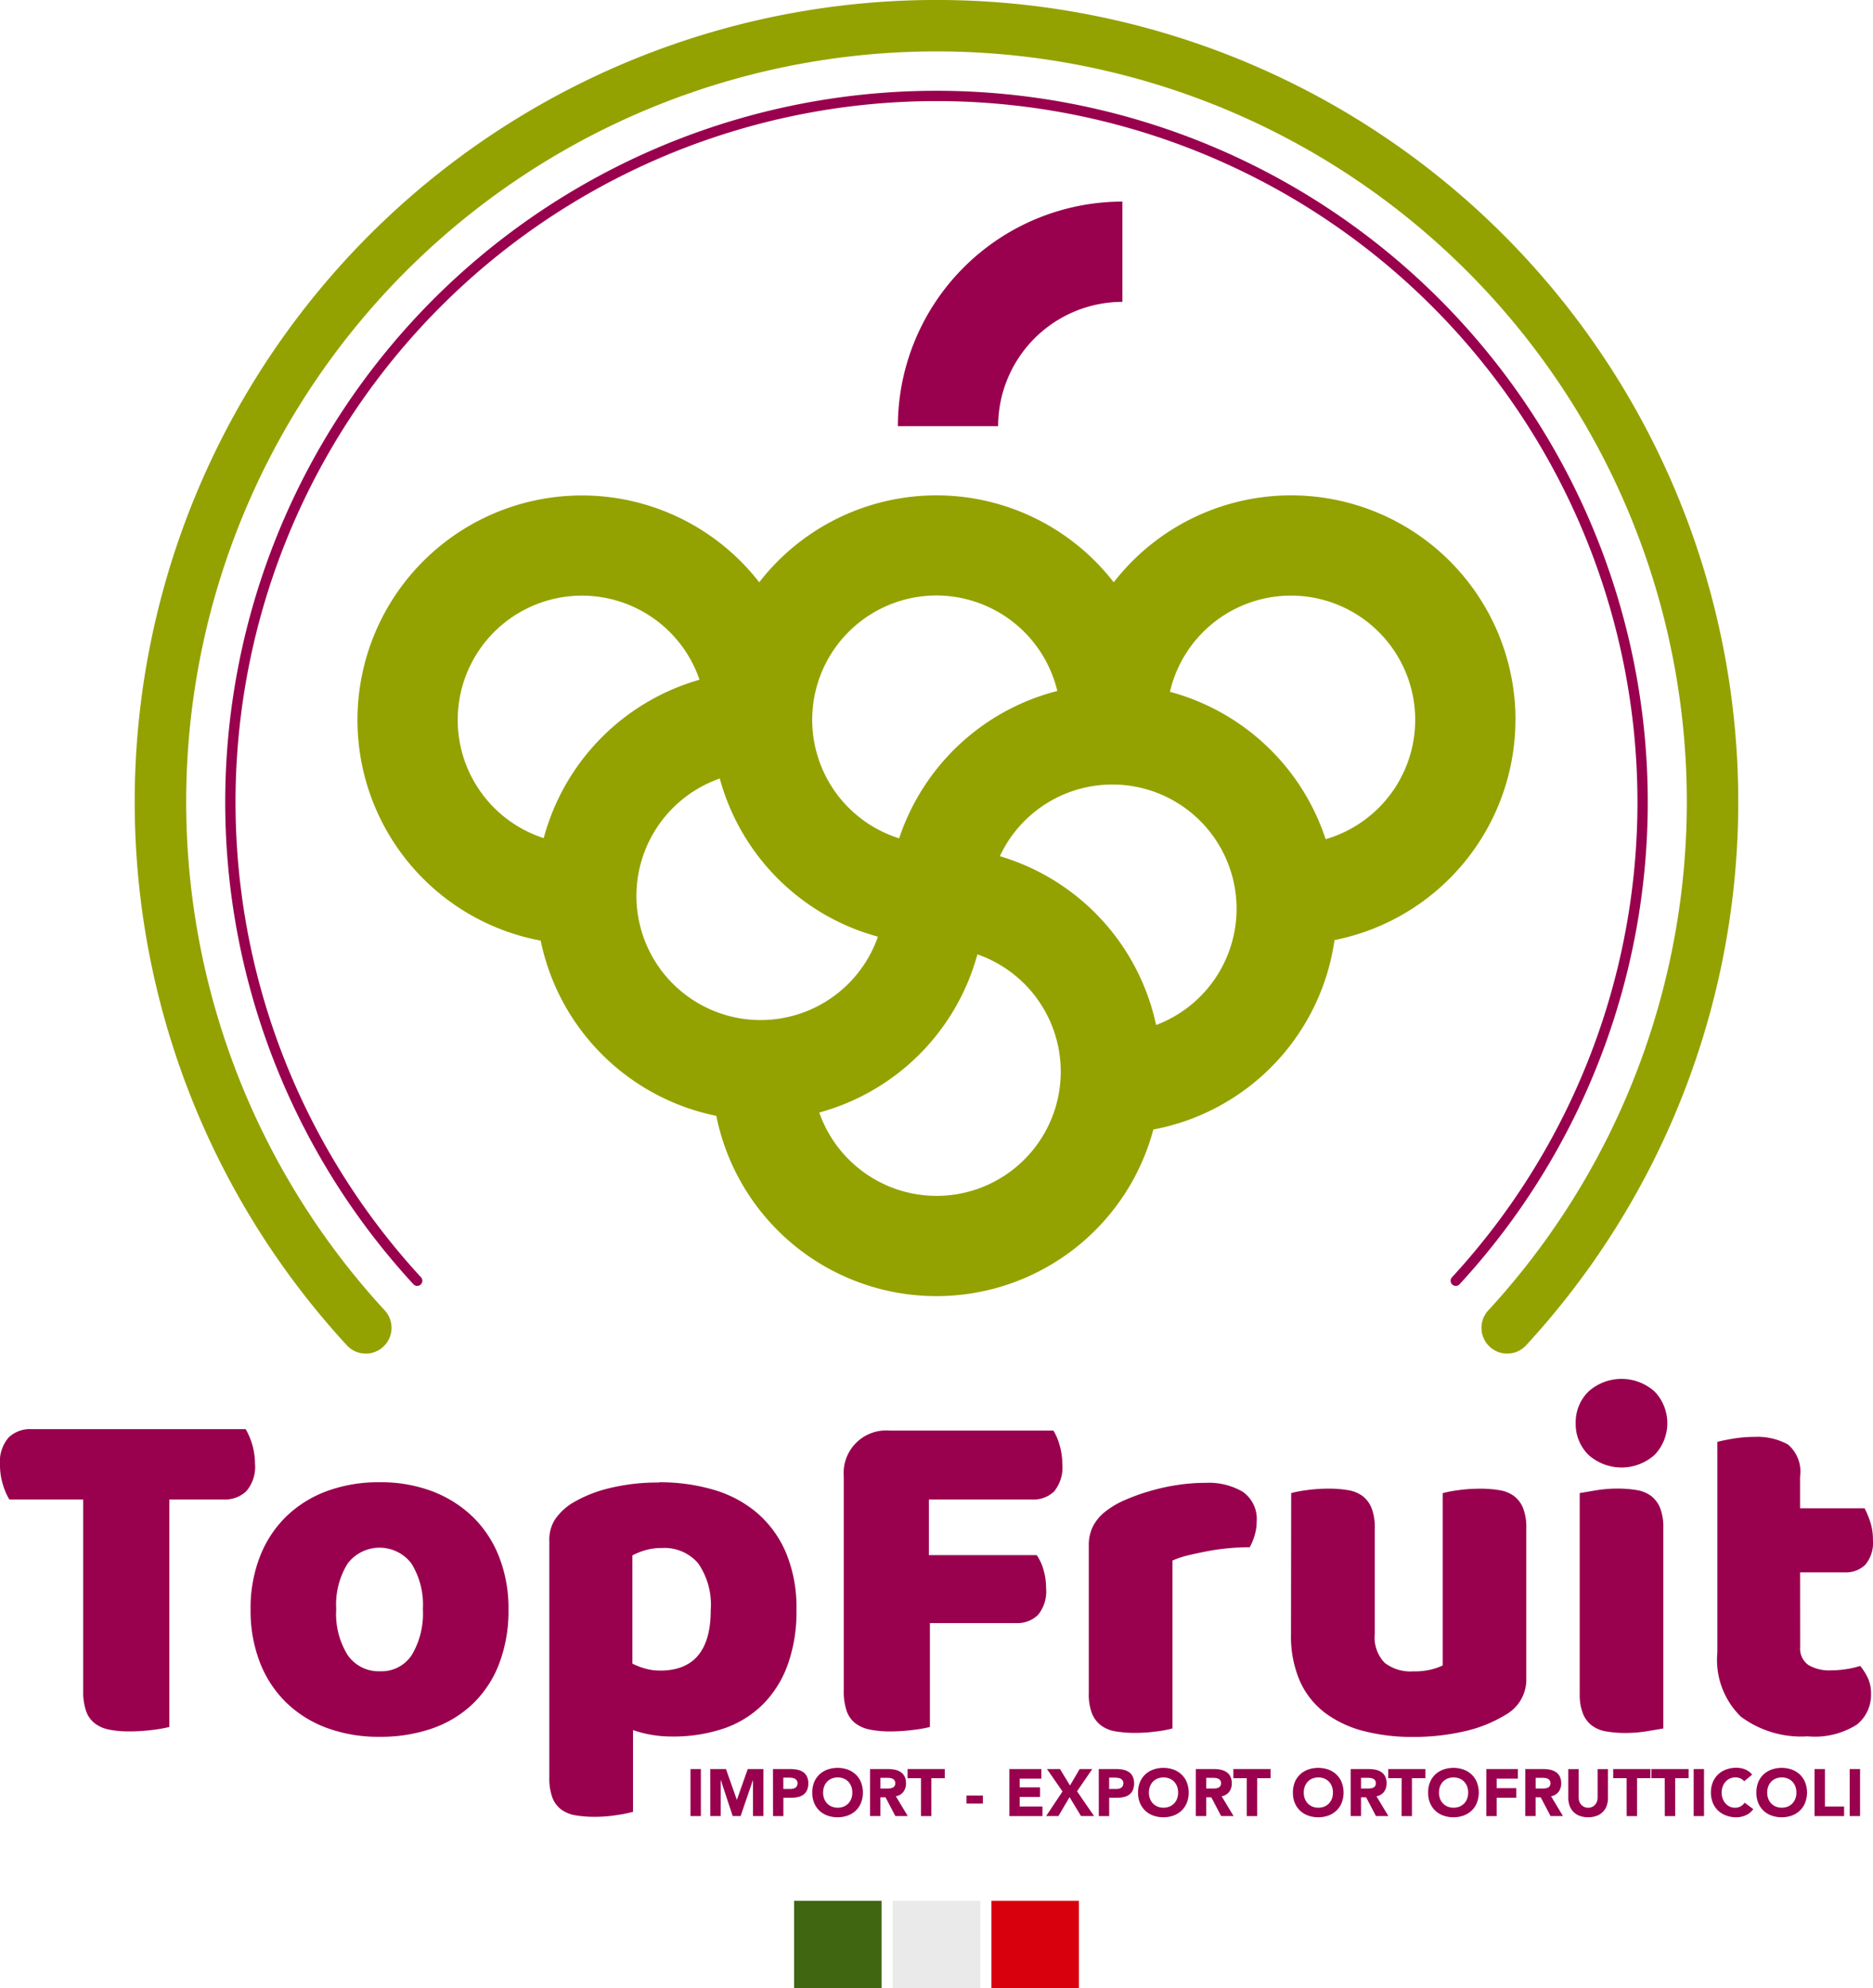 <svg xmlns="http://www.w3.org/2000/svg" width="103.845" height="110.217" viewBox="0 0 103.845 110.217">
  <g id="top-fruit-logo-color" transform="translate(-86.602 -41.384)">
    <path id="Path_1" data-name="Path 1" d="M171.609,82.653a12.442,12.442,0,0,0-22.276-7.629,12.428,12.428,0,0,0-19.654,0,12.444,12.444,0,1,0-12.117,19.862A12.483,12.483,0,0,0,127.3,104.6a12.448,12.448,0,0,0,24.23.757,12.474,12.474,0,0,0,10.044-10.5,12.467,12.467,0,0,0,10.032-12.212m-32.1-6.89a6.9,6.9,0,0,1,6.7,5.293,12.494,12.494,0,0,0-8.769,8.169,6.89,6.89,0,0,1,2.073-13.462M117.73,89.205a6.888,6.888,0,1,1,8.638-8.781,12.494,12.494,0,0,0-8.638,8.781m5.14,3.195a6.9,6.9,0,0,1,4.621-6.5,12.492,12.492,0,0,0,8.768,8.768A6.886,6.886,0,0,1,122.87,92.4m16.637,16.636a6.9,6.9,0,0,1-6.5-4.621,12.491,12.491,0,0,0,8.768-8.768,6.886,6.886,0,0,1-2.269,13.389m12.177-9.472a12.489,12.489,0,0,0-8.664-9.358,6.886,6.886,0,1,1,8.664,9.358m9.4-10.3a12.5,12.5,0,0,0-8.633-8.17,6.888,6.888,0,1,1,8.633,8.17" transform="translate(-0.983 -1.361)" fill="#93a200"/>
    <path id="Path_2" data-name="Path 2" d="M151.3,58.67V53.113a12.462,12.462,0,0,0-12.449,12.449h5.558a6.9,6.9,0,0,1,6.89-6.891" transform="translate(-2.468 -0.554)" fill="#99004e"/>
    <path id="Path_3" data-name="Path 3" d="M170.536,116.417a1.427,1.427,0,0,1-1.049-2.394,41.6,41.6,0,1,0-61.185,0,1.427,1.427,0,0,1-2.1,1.934,44.453,44.453,0,1,1,65.383,0,1.424,1.424,0,0,1-1.05.46" transform="translate(-0.37 0)" fill="#93a200"/>
    <path id="Path_4" data-name="Path 4" d="M167.935,112.916a.286.286,0,0,1-.211-.479,38.864,38.864,0,1,0-57.162,0,.285.285,0,1,1-.419.387,39.435,39.435,0,1,1,58,0,.282.282,0,0,1-.21.092" transform="translate(-0.619 -0.25)" fill="#99004e"/>
    <rect id="Rectangle_1" data-name="Rectangle 1" width="4.851" height="4.851" transform="translate(130.629 146.749)" fill="#406612"/>
    <rect id="Rectangle_2" data-name="Rectangle 2" width="4.851" height="4.851" transform="translate(136.099 146.749)" fill="#eaeaea"/>
    <rect id="Rectangle_3" data-name="Rectangle 3" width="4.852" height="4.851" transform="translate(141.569 146.749)" fill="#d9000d"/>
    <path id="Path_5" data-name="Path 5" d="M87.121,128.433a3.519,3.519,0,0,1-.355-.819,3.612,3.612,0,0,1-.164-1.091,2.065,2.065,0,0,1,.478-1.528,1.708,1.708,0,0,1,1.241-.464h11.9a3.854,3.854,0,0,1,.518,1.91,2.065,2.065,0,0,1-.478,1.528,1.706,1.706,0,0,1-1.241.464h-3.03v12.609a7.557,7.557,0,0,1-.941.164,10.072,10.072,0,0,1-1.269.081,5.677,5.677,0,0,1-1.105-.094,1.958,1.958,0,0,1-.805-.342,1.472,1.472,0,0,1-.492-.682,3.336,3.336,0,0,1-.164-1.146V128.433Z" transform="translate(0 -3.927)" fill="#99004e"/>
    <path id="Path_6" data-name="Path 6" d="M115.484,134.665a8.234,8.234,0,0,1-.518,3.015,6.1,6.1,0,0,1-1.461,2.224,6.2,6.2,0,0,1-2.251,1.365,8.722,8.722,0,0,1-2.92.464,8.266,8.266,0,0,1-2.921-.492,6.418,6.418,0,0,1-2.251-1.405,6.275,6.275,0,0,1-1.46-2.224,7.954,7.954,0,0,1-.518-2.948,7.87,7.87,0,0,1,.518-2.92,6.278,6.278,0,0,1,1.46-2.225,6.432,6.432,0,0,1,2.251-1.405,8.267,8.267,0,0,1,2.921-.492,8.072,8.072,0,0,1,2.92.5,6.619,6.619,0,0,1,2.251,1.42,6.277,6.277,0,0,1,1.461,2.224,7.818,7.818,0,0,1,.518,2.894m-9.552,0a4.31,4.31,0,0,0,.641,2.552,2.082,2.082,0,0,0,1.788.887,2,2,0,0,0,1.76-.9,4.472,4.472,0,0,0,.615-2.538,4.333,4.333,0,0,0-.628-2.525,2.218,2.218,0,0,0-3.548,0,4.326,4.326,0,0,0-.628,2.525" transform="translate(-0.689 -4.073)" fill="#99004e"/>
    <path id="Path_7" data-name="Path 7" d="M124.656,127.624a10.51,10.51,0,0,1,3.042.423,6.509,6.509,0,0,1,2.416,1.3,6.014,6.014,0,0,1,1.583,2.2,7.905,7.905,0,0,1,.574,3.153,8.682,8.682,0,0,1-.492,3.057,5.985,5.985,0,0,1-1.392,2.2,5.668,5.668,0,0,1-2.169,1.323,8.633,8.633,0,0,1-2.825.437,6.553,6.553,0,0,1-2.184-.355v4.53a7.483,7.483,0,0,1-.874.177,7.768,7.768,0,0,1-1.227.1,6.457,6.457,0,0,1-1.079-.081,1.832,1.832,0,0,1-.805-.328,1.478,1.478,0,0,1-.491-.669,3.1,3.1,0,0,1-.164-1.105v-13.1a2.1,2.1,0,0,1,.313-1.2,3.319,3.319,0,0,1,.859-.846,7.235,7.235,0,0,1,2.1-.874,11.163,11.163,0,0,1,2.812-.327m.054,10.425q2.811,0,2.811-3.357a4.034,4.034,0,0,0-.7-2.593,2.45,2.45,0,0,0-2.007-.845,3.2,3.2,0,0,0-.928.123,3.717,3.717,0,0,0-.709.286v6a4.041,4.041,0,0,0,.709.273,2.952,2.952,0,0,0,.819.11" transform="translate(-1.51 -4.074)" fill="#99004e"/>
    <path id="Path_8" data-name="Path 8" d="M147.326,124.616a3.226,3.226,0,0,1,.341.805,3.668,3.668,0,0,1,.151,1.051,2.1,2.1,0,0,1-.451,1.515,1.645,1.645,0,0,1-1.215.45h-5.731v3.084H146.4a2.665,2.665,0,0,1,.369.792,3.533,3.533,0,0,1,.15,1.037,2.045,2.045,0,0,1-.45,1.487,1.639,1.639,0,0,1-1.215.451h-4.776v5.759a7.592,7.592,0,0,1-.941.164,10.068,10.068,0,0,1-1.269.082,5.664,5.664,0,0,1-1.105-.1,1.959,1.959,0,0,1-.805-.342,1.457,1.457,0,0,1-.491-.682,3.311,3.311,0,0,1-.165-1.146V127.154a2.357,2.357,0,0,1,2.538-2.538Z" transform="translate(-2.319 -3.931)" fill="#99004e"/>
    <path id="Path_9" data-name="Path 9" d="M154.6,141.271a6.363,6.363,0,0,1-.859.163,8.689,8.689,0,0,1-1.215.083,6.329,6.329,0,0,1-1.078-.083,1.827,1.827,0,0,1-.805-.327,1.566,1.566,0,0,1-.506-.669,2.9,2.9,0,0,1-.176-1.105v-8.187a2.32,2.32,0,0,1,.232-1.079,2.521,2.521,0,0,1,.669-.805,4.815,4.815,0,0,1,1.078-.641,11.08,11.08,0,0,1,1.379-.5,11.622,11.622,0,0,1,1.528-.341,10.3,10.3,0,0,1,1.583-.123,3.724,3.724,0,0,1,2.074.5,1.833,1.833,0,0,1,.764,1.651,2.609,2.609,0,0,1-.11.751,3.34,3.34,0,0,1-.273.668q-.573,0-1.174.055t-1.173.164q-.573.109-1.079.232a4.715,4.715,0,0,0-.859.287Z" transform="translate(-2.993 -4.075)" fill="#99004e"/>
    <path id="Path_10" data-name="Path 10" d="M161.738,128.241a6.306,6.306,0,0,1,.859-.163,8.678,8.678,0,0,1,1.215-.083,6.337,6.337,0,0,1,1.078.083,1.831,1.831,0,0,1,.805.327,1.57,1.57,0,0,1,.5.669,2.9,2.9,0,0,1,.177,1.105v5.868a2.028,2.028,0,0,0,.546,1.6,2.342,2.342,0,0,0,1.583.477,3.921,3.921,0,0,0,1.023-.11,3.471,3.471,0,0,0,.614-.218v-9.552a6.367,6.367,0,0,1,.859-.163,8.7,8.7,0,0,1,1.215-.083,6.357,6.357,0,0,1,1.079.083,1.831,1.831,0,0,1,.805.327,1.577,1.577,0,0,1,.5.669,2.9,2.9,0,0,1,.177,1.105v8.3a2.229,2.229,0,0,1-1.146,2.047,7.484,7.484,0,0,1-2.279.915,12.5,12.5,0,0,1-2.879.314,10.638,10.638,0,0,1-2.715-.328,6.094,6.094,0,0,1-2.143-1.01,4.528,4.528,0,0,1-1.392-1.761,6.25,6.25,0,0,1-.491-2.606Z" transform="translate(-3.549 -4.091)" fill="#99004e"/>
    <path id="Path_11" data-name="Path 11" d="M178.294,124.064a2.4,2.4,0,0,1,.7-1.746,2.745,2.745,0,0,1,3.684,0,2.538,2.538,0,0,1,0,3.493,2.745,2.745,0,0,1-3.684,0,2.4,2.4,0,0,1-.7-1.746m4.858,16.921c-.2.036-.5.086-.887.15a7.366,7.366,0,0,1-1.187.1,6.349,6.349,0,0,1-1.079-.083,1.836,1.836,0,0,1-.805-.327,1.572,1.572,0,0,1-.5-.669,2.9,2.9,0,0,1-.177-1.105V127.939c.2-.035.5-.086.887-.15a7.362,7.362,0,0,1,1.187-.1,6.364,6.364,0,0,1,1.079.082,1.836,1.836,0,0,1,.805.327,1.593,1.593,0,0,1,.5.669,2.9,2.9,0,0,1,.177,1.105Z" transform="translate(-4.331 -3.789)" fill="#99004e"/>
    <path id="Path_12" data-name="Path 12" d="M191.129,136.615a1.124,1.124,0,0,0,.45,1.01,2.277,2.277,0,0,0,1.269.3,5.44,5.44,0,0,0,.846-.069,4.633,4.633,0,0,0,.764-.177,3.323,3.323,0,0,1,.424.669,2.045,2.045,0,0,1,.177.887,2.112,2.112,0,0,1-.778,1.692,4.34,4.34,0,0,1-2.742.655,5.586,5.586,0,0,1-3.7-1.093,4.395,4.395,0,0,1-1.3-3.548v-11.68q.3-.083.86-.177a7.023,7.023,0,0,1,1.186-.1,3.5,3.5,0,0,1,1.87.423,1.976,1.976,0,0,1,.669,1.787v1.747H194.7a4.778,4.778,0,0,1,.314.751,3.134,3.134,0,0,1,.15,1,1.893,1.893,0,0,1-.423,1.379,1.535,1.535,0,0,1-1.132.423h-2.484Z" transform="translate(-4.721 -3.949)" fill="#99004e"/>
    <rect id="Rectangle_4" data-name="Rectangle 4" width="0.575" height="2.607" transform="translate(124.885 139.447)" fill="#99004e"/>
    <path id="Path_13" data-name="Path 13" d="M127.935,144.309h.869l.6,1.7h.008l.6-1.7h.866v2.607h-.575v-2H130.3l-.684,2h-.439l-.659-2h-.007v2h-.574Z" transform="translate(-1.952 -4.862)" fill="#99004e"/>
    <path id="Path_14" data-name="Path 14" d="M131.583,144.309h.969a1.979,1.979,0,0,1,.383.037.876.876,0,0,1,.314.127.648.648,0,0,1,.213.244.822.822,0,0,1,.079.384.9.9,0,0,1-.073.384.63.63,0,0,1-.2.246.794.794,0,0,1-.306.131,1.784,1.784,0,0,1-.382.039h-.42v1.017h-.574Zm.574,1.105h.383a.7.7,0,0,0,.15-.015.381.381,0,0,0,.129-.05.251.251,0,0,0,.091-.1.3.3,0,0,0,.035-.153.256.256,0,0,0-.046-.159.321.321,0,0,0-.118-.1.549.549,0,0,0-.16-.042c-.059-.006-.115-.01-.17-.01h-.294Z" transform="translate(-2.125 -4.862)" fill="#99004e"/>
    <path id="Path_15" data-name="Path 15" d="M133.871,145.609a1.477,1.477,0,0,1,.1-.567,1.241,1.241,0,0,1,.292-.433,1.291,1.291,0,0,1,.446-.274,1.7,1.7,0,0,1,1.127,0,1.287,1.287,0,0,1,.445.274,1.228,1.228,0,0,1,.292.433,1.586,1.586,0,0,1,0,1.134,1.229,1.229,0,0,1-.292.433,1.287,1.287,0,0,1-.445.274,1.7,1.7,0,0,1-1.127,0,1.291,1.291,0,0,1-.446-.274,1.241,1.241,0,0,1-.292-.433,1.477,1.477,0,0,1-.1-.567m.6,0a.947.947,0,0,0,.057.336.775.775,0,0,0,.164.266.758.758,0,0,0,.256.175.926.926,0,0,0,.666,0,.767.767,0,0,0,.256-.175.79.79,0,0,0,.164-.266.948.948,0,0,0,.056-.336.961.961,0,0,0-.056-.335.784.784,0,0,0-.164-.267.766.766,0,0,0-.256-.175.927.927,0,0,0-.666,0,.757.757,0,0,0-.256.175.77.77,0,0,0-.164.267.96.96,0,0,0-.057.335" transform="translate(-2.233 -4.858)" fill="#99004e"/>
    <path id="Path_16" data-name="Path 16" d="M137.232,144.31h1.009a1.784,1.784,0,0,1,.377.038.9.9,0,0,1,.313.13.64.64,0,0,1,.214.243.823.823,0,0,1,.079.38.761.761,0,0,1-.144.47.641.641,0,0,1-.419.245l.662,1.1h-.688l-.546-1.04h-.283v1.04h-.575Zm.575,1.079h.338c.052,0,.107,0,.164-.006a.5.5,0,0,0,.157-.033.273.273,0,0,0,.116-.087.259.259,0,0,0,.046-.165.256.256,0,0,0-.144-.249.437.437,0,0,0-.144-.042,1,1,0,0,0-.158-.011h-.375Z" transform="translate(-2.391 -4.862)" fill="#99004e"/>
    <path id="Path_17" data-name="Path 17" d="M140.16,144.817h-.744v-.509h2.062v.509h-.743v2.1h-.575Z" transform="translate(-2.495 -4.862)" fill="#99004e"/>
    <rect id="Rectangle_5" data-name="Rectangle 5" width="0.906" height="0.443" transform="translate(140.19 140.916)" fill="#99004e"/>
    <path id="Path_18" data-name="Path 18" d="M145.34,144.309h1.771v.531h-1.2v.486h1.13v.53h-1.13v.531h1.262v.53H145.34Z" transform="translate(-2.774 -4.862)" fill="#99004e"/>
    <path id="Path_19" data-name="Path 19" d="M148.386,145.553l-.861-1.244h.721l.555.913.535-.913h.7l-.844,1.234.943,1.373h-.722l-.636-1.049-.619,1.049h-.68Z" transform="translate(-2.875 -4.862)" fill="#99004e"/>
    <path id="Path_20" data-name="Path 20" d="M150.541,144.309h.969a1.979,1.979,0,0,1,.383.037.876.876,0,0,1,.314.127.647.647,0,0,1,.213.244.822.822,0,0,1,.079.384.9.9,0,0,1-.073.384.63.63,0,0,1-.2.246.794.794,0,0,1-.306.131,1.784,1.784,0,0,1-.382.039h-.42v1.017h-.575Zm.575,1.105h.383a.705.705,0,0,0,.15-.015.38.38,0,0,0,.129-.05.251.251,0,0,0,.091-.1.3.3,0,0,0,.035-.153.257.257,0,0,0-.046-.159.322.322,0,0,0-.118-.1.549.549,0,0,0-.16-.042c-.059-.006-.115-.01-.17-.01h-.294Z" transform="translate(-3.02 -4.862)" fill="#99004e"/>
    <path id="Path_21" data-name="Path 21" d="M152.829,145.609a1.476,1.476,0,0,1,.1-.567,1.23,1.23,0,0,1,.293-.433,1.278,1.278,0,0,1,.445-.274,1.7,1.7,0,0,1,1.127,0,1.287,1.287,0,0,1,.445.274,1.228,1.228,0,0,1,.292.433,1.586,1.586,0,0,1,0,1.134,1.228,1.228,0,0,1-.292.433,1.287,1.287,0,0,1-.445.274,1.7,1.7,0,0,1-1.127,0,1.278,1.278,0,0,1-.445-.274,1.23,1.23,0,0,1-.293-.433,1.476,1.476,0,0,1-.1-.567m.6,0a.947.947,0,0,0,.057.336.774.774,0,0,0,.164.266.757.757,0,0,0,.256.175.926.926,0,0,0,.666,0,.767.767,0,0,0,.256-.175.79.79,0,0,0,.164-.266.948.948,0,0,0,.056-.336.961.961,0,0,0-.056-.335.784.784,0,0,0-.164-.267.767.767,0,0,0-.256-.175.927.927,0,0,0-.666,0,.757.757,0,0,0-.256.175.769.769,0,0,0-.164.267.961.961,0,0,0-.057.335" transform="translate(-3.128 -4.858)" fill="#99004e"/>
    <path id="Path_22" data-name="Path 22" d="M156.191,144.31H157.2a1.784,1.784,0,0,1,.377.038.9.9,0,0,1,.313.13.64.64,0,0,1,.214.243.823.823,0,0,1,.079.38.761.761,0,0,1-.144.47.641.641,0,0,1-.419.245l.662,1.1h-.688l-.546-1.04h-.283v1.04h-.575Zm.575,1.079h.338c.052,0,.107,0,.164-.006a.5.5,0,0,0,.157-.033.274.274,0,0,0,.116-.087.259.259,0,0,0,.046-.165.256.256,0,0,0-.144-.249.437.437,0,0,0-.144-.042,1,1,0,0,0-.158-.011h-.375Z" transform="translate(-3.287 -4.862)" fill="#99004e"/>
    <path id="Path_23" data-name="Path 23" d="M159.118,144.817h-.744v-.509h2.062v.509h-.743v2.1h-.575Z" transform="translate(-3.39 -4.862)" fill="#99004e"/>
    <path id="Path_24" data-name="Path 24" d="M161.84,145.609a1.477,1.477,0,0,1,.1-.567,1.241,1.241,0,0,1,.293-.433,1.291,1.291,0,0,1,.446-.274,1.7,1.7,0,0,1,1.127,0,1.287,1.287,0,0,1,.445.274,1.228,1.228,0,0,1,.292.433,1.586,1.586,0,0,1,0,1.134,1.229,1.229,0,0,1-.292.433,1.287,1.287,0,0,1-.445.274,1.7,1.7,0,0,1-1.127,0,1.291,1.291,0,0,1-.446-.274,1.241,1.241,0,0,1-.293-.433,1.477,1.477,0,0,1-.1-.567m.6,0a.947.947,0,0,0,.057.336.775.775,0,0,0,.164.266.758.758,0,0,0,.256.175.926.926,0,0,0,.666,0,.767.767,0,0,0,.256-.175.79.79,0,0,0,.164-.266.947.947,0,0,0,.056-.336.96.96,0,0,0-.056-.335.784.784,0,0,0-.164-.267.767.767,0,0,0-.256-.175.927.927,0,0,0-.666,0,.757.757,0,0,0-.256.175.77.77,0,0,0-.164.267.961.961,0,0,0-.057.335" transform="translate(-3.554 -4.858)" fill="#99004e"/>
    <path id="Path_25" data-name="Path 25" d="M165.2,144.31h1.009a1.784,1.784,0,0,1,.377.038.9.9,0,0,1,.313.13.64.64,0,0,1,.214.243.823.823,0,0,1,.079.38.761.761,0,0,1-.144.47.641.641,0,0,1-.419.245l.662,1.1h-.688l-.546-1.04h-.283v1.04H165.2Zm.574,1.079h.338c.052,0,.107,0,.164-.006a.5.5,0,0,0,.157-.033.273.273,0,0,0,.116-.087.265.265,0,0,0,.046-.165.256.256,0,0,0-.144-.249.437.437,0,0,0-.144-.042,1,1,0,0,0-.158-.011h-.375Z" transform="translate(-3.713 -4.862)" fill="#99004e"/>
    <path id="Path_26" data-name="Path 26" d="M168.129,144.817h-.744v-.509h2.062v.509H168.7v2.1h-.575Z" transform="translate(-3.816 -4.862)" fill="#99004e"/>
    <path id="Path_27" data-name="Path 27" d="M169.708,145.609a1.476,1.476,0,0,1,.1-.567,1.241,1.241,0,0,1,.292-.433,1.291,1.291,0,0,1,.446-.274,1.7,1.7,0,0,1,1.127,0,1.287,1.287,0,0,1,.445.274,1.228,1.228,0,0,1,.292.433,1.586,1.586,0,0,1,0,1.134,1.229,1.229,0,0,1-.292.433,1.287,1.287,0,0,1-.445.274,1.7,1.7,0,0,1-1.127,0,1.291,1.291,0,0,1-.446-.274,1.241,1.241,0,0,1-.292-.433,1.476,1.476,0,0,1-.1-.567m.6,0a.947.947,0,0,0,.057.336.775.775,0,0,0,.164.266.758.758,0,0,0,.256.175.926.926,0,0,0,.666,0,.767.767,0,0,0,.256-.175.791.791,0,0,0,.164-.266.948.948,0,0,0,.056-.336.961.961,0,0,0-.056-.335.785.785,0,0,0-.164-.267.767.767,0,0,0-.256-.175.927.927,0,0,0-.666,0,.758.758,0,0,0-.256.175.77.77,0,0,0-.164.267.961.961,0,0,0-.057.335" transform="translate(-3.925 -4.858)" fill="#99004e"/>
    <path id="Path_28" data-name="Path 28" d="M173.093,144.309h1.749v.531h-1.175v.53h1.086v.53h-1.086v1.017h-.574Z" transform="translate(-4.085 -4.862)" fill="#99004e"/>
    <path id="Path_29" data-name="Path 29" d="M175.361,144.31h1.009a1.784,1.784,0,0,1,.377.038.9.9,0,0,1,.312.13.64.64,0,0,1,.214.243.823.823,0,0,1,.079.38.761.761,0,0,1-.144.47.641.641,0,0,1-.419.245l.662,1.1h-.688l-.546-1.04h-.283v1.04h-.575Zm.575,1.079h.338c.052,0,.107,0,.164-.006a.5.5,0,0,0,.157-.033.274.274,0,0,0,.116-.087.265.265,0,0,0,.046-.165.256.256,0,0,0-.144-.249.438.438,0,0,0-.144-.042,1,1,0,0,0-.158-.011h-.375Z" transform="translate(-4.193 -4.862)" fill="#99004e"/>
    <path id="Path_30" data-name="Path 30" d="M180.064,145.911a1.25,1.25,0,0,1-.07.427.917.917,0,0,1-.208.339.945.945,0,0,1-.344.224,1.429,1.429,0,0,1-.954,0,.953.953,0,0,1-.344-.224.917.917,0,0,1-.208-.339,1.227,1.227,0,0,1-.071-.427v-1.6h.575v1.58a.658.658,0,0,0,.038.225.514.514,0,0,0,.11.178.487.487,0,0,0,.167.118.52.52,0,0,0,.211.042.513.513,0,0,0,.211-.042.5.5,0,0,0,.166-.118.543.543,0,0,0,.109-.178.659.659,0,0,0,.038-.225v-1.58h.574Z" transform="translate(-4.311 -4.862)" fill="#99004e"/>
    <path id="Path_31" data-name="Path 31" d="M181.222,144.817h-.744v-.509h2.062v.509H181.8v2.1h-.575Z" transform="translate(-4.434 -4.862)" fill="#99004e"/>
    <path id="Path_32" data-name="Path 32" d="M183.44,144.817H182.7v-.509h2.062v.509h-.743v2.1h-.575Z" transform="translate(-4.539 -4.862)" fill="#99004e"/>
    <rect id="Rectangle_6" data-name="Rectangle 6" width="0.575" height="2.607" transform="translate(180.503 139.447)" fill="#99004e"/>
    <path id="Path_33" data-name="Path 33" d="M188.007,144.983a.564.564,0,0,0-.208-.158.689.689,0,0,0-.286-.055.713.713,0,0,0-.539.238.8.8,0,0,0-.158.266,1.018,1.018,0,0,0,0,.673.851.851,0,0,0,.156.265.705.705,0,0,0,.234.175.683.683,0,0,0,.289.062.642.642,0,0,0,.313-.073.629.629,0,0,0,.225-.206l.478.357a1,1,0,0,1-.419.342,1.305,1.305,0,0,1-.523.111,1.6,1.6,0,0,1-.563-.1,1.3,1.3,0,0,1-.446-.273,1.254,1.254,0,0,1-.293-.434,1.586,1.586,0,0,1,0-1.134,1.25,1.25,0,0,1,.293-.433,1.291,1.291,0,0,1,.446-.274,1.6,1.6,0,0,1,.563-.1,1.4,1.4,0,0,1,.231.02,1.169,1.169,0,0,1,.235.065.974.974,0,0,1,.222.117.905.905,0,0,1,.192.18Z" transform="translate(-4.703 -4.858)" fill="#99004e"/>
    <path id="Path_34" data-name="Path 34" d="M188.809,145.609a1.476,1.476,0,0,1,.1-.567,1.24,1.24,0,0,1,.292-.433,1.291,1.291,0,0,1,.446-.274,1.7,1.7,0,0,1,1.127,0,1.286,1.286,0,0,1,.445.274,1.228,1.228,0,0,1,.293.433,1.585,1.585,0,0,1,0,1.134,1.229,1.229,0,0,1-.293.433,1.286,1.286,0,0,1-.445.274,1.7,1.7,0,0,1-1.127,0,1.291,1.291,0,0,1-.446-.274,1.24,1.24,0,0,1-.292-.433,1.476,1.476,0,0,1-.1-.567m.6,0a.947.947,0,0,0,.057.336.774.774,0,0,0,.164.266.758.758,0,0,0,.256.175.926.926,0,0,0,.666,0,.767.767,0,0,0,.256-.175.791.791,0,0,0,.164-.266.949.949,0,0,0,.056-.336.962.962,0,0,0-.056-.335.785.785,0,0,0-.164-.267.767.767,0,0,0-.256-.175.926.926,0,0,0-.666,0,.757.757,0,0,0-.256.175.769.769,0,0,0-.164.267.961.961,0,0,0-.057.335" transform="translate(-4.828 -4.858)" fill="#99004e"/>
    <path id="Path_35" data-name="Path 35" d="M192.194,144.309h.575v2.077h1.064v.53h-1.639Z" transform="translate(-4.988 -4.862)" fill="#99004e"/>
    <rect id="Rectangle_7" data-name="Rectangle 7" width="0.575" height="2.607" transform="translate(189.155 139.447)" fill="#99004e"/>
  </g>
</svg>

